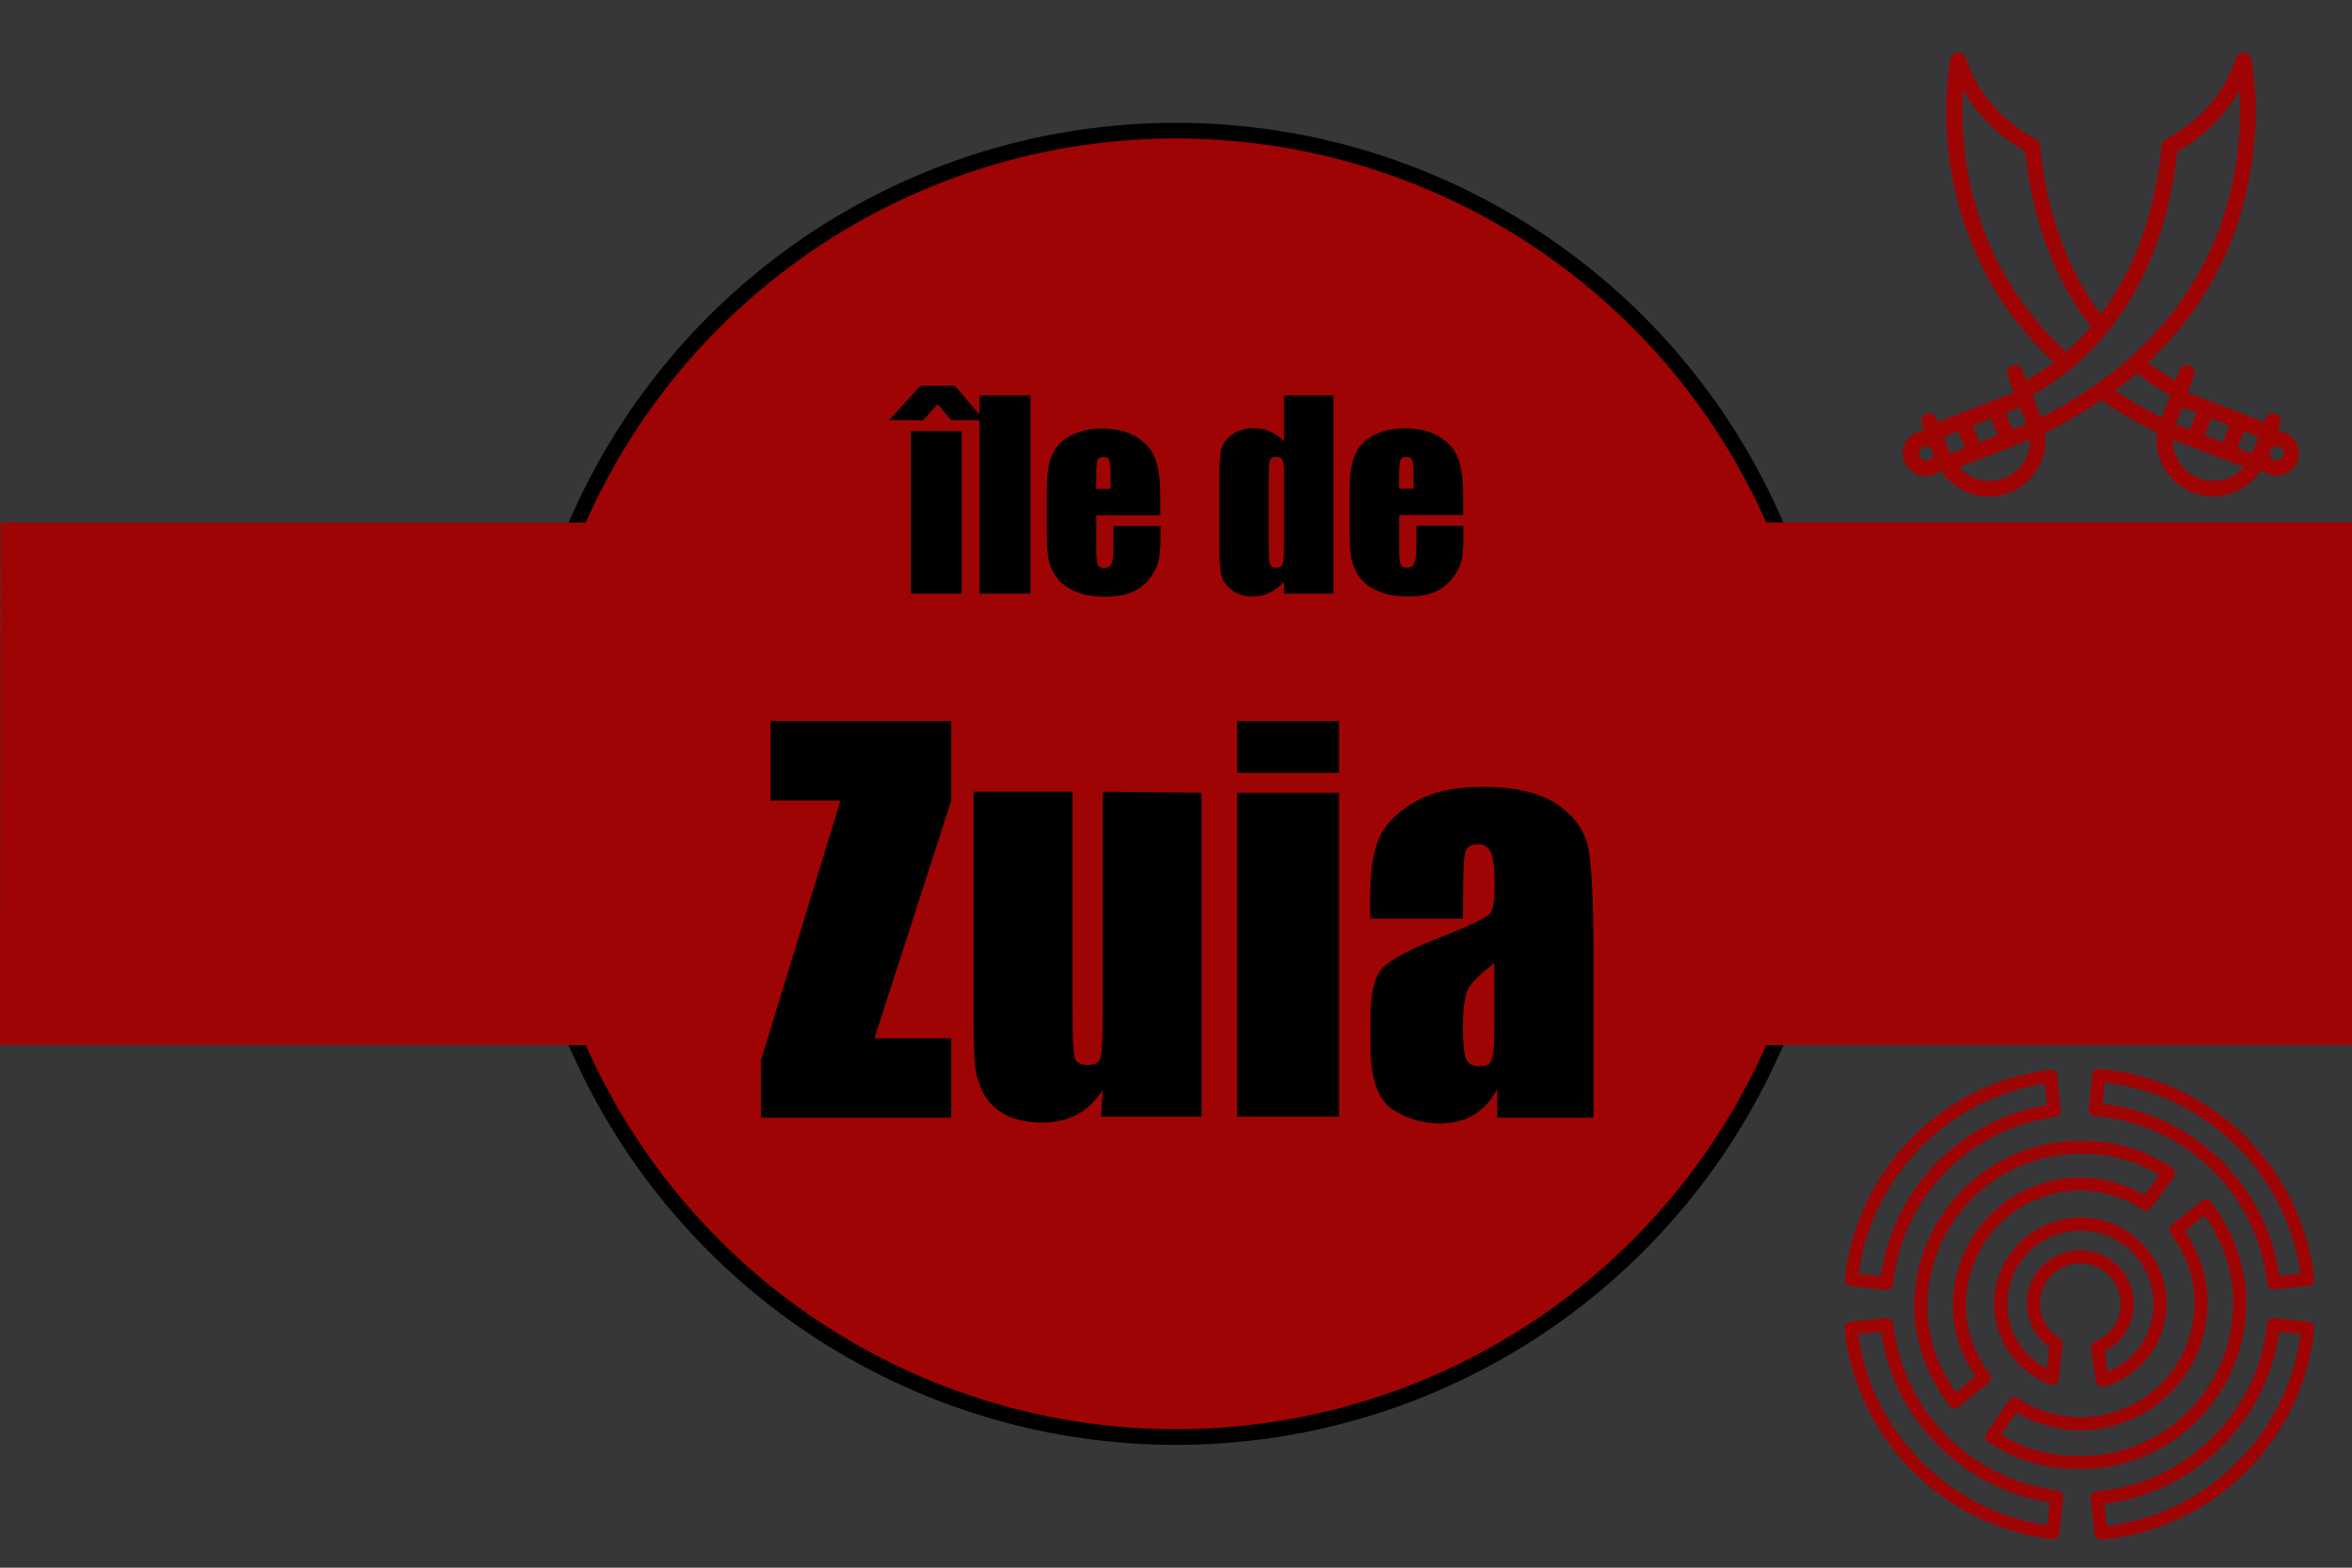 <svg width="900" height="600" version="1.1" xmlns="http://www.w3.org/2000/svg">
 <title>GeoBrol - Drapeau de Zuia - Mondes de Ji (fictif)</title>
 <style>.f{fill:#37373a;}.h{fill:#9f0404;}.i{fill:#000;}.t{stroke:#9f0404;stroke-width:5;stroke-linecap:round;stroke-linejoin:round;stroke-miterlimit:4;stroke-opacity:1}</style>
 <path class="f" d="M900 0H0v600h900z"/>
 <g class="h">
  <circle cx="450" cy="300" r="250" stroke="#000" stroke-width="6"/>
  <path d="m0 200 900-0.036v200h-900l0.243-200z"/>
  <path d="m879 170c-0.94-2.13-2.65-3.77-4.83-4.61-0.87-0.337-1.76-0.523-2.65-0.574l0.971-2.5c0.604-1.56-0.169-3.31-1.72-3.91-1.56-0.605-3.31 0.169-3.91 1.72l-0.548 1.41-29.2-11.3 2.48-6.42c0.601-1.56-0.175-3.31-1.73-3.91-1.56-0.601-3.31 0.175-3.91 1.73l-1.53 3.97c-3.56-1.99-7.06-4.3-10.4-6.9 5.05-4.76 9.66-9.8 13.8-15.1 10.9-14 18.7-29.9 23.1-47.3 7.51-29.5 2.72-52.8 2.51-53.8-0.286-1.34-1.44-2.32-2.81-2.4-1.37-0.068-2.61 0.799-3.03 2.11-6.99 21.9-26.4 30.8-26.6 30.9-0.994 0.434-1.67 1.38-1.78 2.46-2.58 25.8-10.4 47.6-23.3 64.7-12.9-17.1-20.7-38.9-23.3-64.7-0.107-1.08-0.789-2.02-1.78-2.46-0.196-0.085-19.6-9.02-26.6-30.9-0.416-1.31-1.66-2.18-3.03-2.1-1.37 0.068-2.52 1.04-2.81 2.39-0.148 0.697-3.6 17.3-0.182 40.4 2.01 13.5 5.98 26.4 11.8 38.3 6.8 13.9 16.1 26.5 27.8 37.5-3.74 2.88-7.29 5.14-10.4 6.9l-1.53-3.98c-0.601-1.56-2.35-2.33-3.91-1.73-1.56 0.601-2.33 2.35-1.73 3.91l2.48 6.42-29.2 11.3-0.548-1.41c-0.604-1.56-2.35-2.33-3.91-1.72-1.56 0.603-2.33 2.36-1.72 3.91l0.97 2.5c-0.895 0.054-1.79 0.241-2.65 0.574-2.17 0.842-3.88 2.48-4.83 4.61-0.94 2.13-0.993 4.5-0.151 6.67 0.842 2.17 2.48 3.89 4.61 4.83 1.13 0.497 2.32 0.746 3.52 0.746 1.06 0 2.13-0.198 3.16-0.594 0.996-0.386 1.89-0.947 2.66-1.64 4 6.35 11 10.1 18.4 10.1 2.6 0 5.24-0.472 7.81-1.47 9.44-3.66 14.9-13.3 13.7-22.9 7.64-3.81 14.8-8 21.4-12.6 6.6 4.53 13.8 8.74 21.4 12.5-1.21 9.63 4.22 19.2 13.7 22.9 2.54 0.986 5.2 1.48 7.84 1.48 2.97 0 5.94-0.621 8.74-1.86 4.01-1.77 7.31-4.64 9.59-8.27 0.773 0.69 1.66 1.25 2.66 1.64 1.03 0.4 2.1 0.59 3.14 0.59 3.5 0 6.8-2.12 8.14-5.57 0.842-2.17 0.789-4.54-0.152-6.67zm-17.3 3.56-5.46-2.12 2.48-6.38 5.46 2.12-2.48 6.38zm-8.62-10.7-2.48 6.38-6.96-2.7 2.48-6.38 6.96 2.7zm-12.6-4.88-2.48 6.38-5.45-2.11 2.46-6.39 5.46 2.12zm-76.8-59.3c-5.57-11.3-9.37-23.6-11.3-36.5-1.67-11.1-1.64-20.8-1.2-27.7 7.79 13.9 19.5 21 23.7 23.3 2.93 26.9 11.4 49.5 25.2 67.3-3.14 3.68-6.33 6.87-9.46 9.62-11.4-10.6-20.4-22.7-27-36.1zm44.5 26.2c13.7-17.8 22.1-40.4 25-67 4.27-2.25 16-9.38 23.7-23.3 0.602 9.32 0.439 23.8-3.73 40.2-4.21 16.5-11.6 31.7-22 45-12.5 16-29.3 29.4-50.1 39.9l-2.74-7.06-0.55-1.43c8.5-4.64 20-12.8 30.4-26.4zm-32.7 37.4-5.45 2.11-2.48-6.38 5.46-2.12 2.46 6.39zm-18 7-2.47-6.38 6.96-2.7 2.48 6.38-6.96 2.7zm-8.11-4.2 2.47 6.38-5.46 2.12-2.48-6.38 5.46-2.12zm-9.91 9.54c-0.289 0.654-0.815 1.16-1.48 1.42-0.667 0.258-1.39 0.241-2.05-0.047-0.653-0.288-1.16-0.814-1.41-1.48-0.258-0.666-0.241-1.39 0.047-2.05 0.288-0.654 0.814-1.16 1.48-1.42 0.314-0.121 0.641-0.183 0.968-0.183 0.367 0 0.733 0.077 1.08 0.229 0.655 0.289 1.16 0.814 1.42 1.48 0.258 0.667 0.242 1.39-0.046 2.05zm27.4 8.42c-6.24 2.42-13.1 0.543-17.3-4.19l27.3-10.6c0.074 6.33-3.73 12.4-9.97 14.8zm50.8-40.2c4.12 3.25 8.41 6.09 12.8 8.48l-0.645 1.67-2.64 6.82c-6.28-3.18-12.2-6.65-17.8-10.3 2.86-2.14 5.62-4.35 8.26-6.64zm35.7 39.9c-3.82 1.68-8.06 1.78-12 0.272-6.24-2.42-10-8.44-9.97-14.8l27.3 10.6c-1.47 1.66-3.29 2.99-5.38 3.91zm20.3-8.26c-0.534 1.38-2.09 2.06-3.46 1.53-0.666-0.259-1.19-0.761-1.48-1.42-0.289-0.653-0.305-1.38-0.047-2.05 0.411-1.06 1.42-1.71 2.5-1.71 0.321 0 0.647 0.058 0.964 0.18 0.667 0.259 1.19 0.761 1.48 1.42 0.288 0.654 0.304 1.38 0.047 2.05z"/>
 </g>
 <g class="i">
  <path d="m368 165v62.2h-19.5v-62.2zm-9.19-10.3-5.53 6.14h-13.1l12-13.2h13.2l11.3 13.2h-12.7zm35.5-3.38v75.9h-19.5v-75.9zm49.7 45.9h-24.5v13.5q0 4.22 0.609 5.44t2.34 1.22q2.16 0 2.86-1.59 0.75-1.64 0.75-6.28v-8.2h18v4.59q0 5.77-0.75 8.86-0.703 3.09-3.38 6.61t-6.8 5.3q-4.08 1.73-10.3 1.73-6 0-10.6-1.73t-7.17-4.73q-2.53-3.05-3.52-6.66-0.984-3.66-0.984-10.6v-18.1q0-8.16 2.2-12.8 2.2-4.73 7.22-7.22 5.02-2.53 11.5-2.53 7.97 0 13.1 3.05 5.2 3 7.27 8.02 2.11 4.97 2.11 14zm-19-10.1v-4.55q0-4.83-0.516-6.23t-2.11-1.41q-1.97 0-2.44 1.22-0.469 1.17-0.469 6.42v4.55zm85.2-35.8v75.9h-18.9v-4.5q-2.72 2.81-5.72 4.22t-6.28 1.41q-4.41 0-7.64-2.3-3.23-2.34-4.17-5.39-0.891-3.05-0.891-9.94v-29.1q0-7.17 0.891-10.2 0.938-3 4.22-5.25 3.28-2.3 7.83-2.3 3.52 0 6.42 1.27 2.95 1.27 5.34 3.8v-17.6zm-18.9 29.3q0-3.42-0.609-4.59-0.562-1.17-2.3-1.17-1.69 0-2.3 1.08-0.562 1.03-0.562 4.69v30.5q0 3.8 0.562 5.02 0.562 1.17 2.16 1.17 1.83 0 2.44-1.31 0.609-1.36 0.609-6.56zm68.6 16.5h-24.5v13.5q0 4.22 0.609 5.44t2.34 1.22q2.16 0 2.86-1.59 0.75-1.64 0.75-6.28v-8.2h18v4.59q0 5.77-0.75 8.86-0.703 3.09-3.38 6.61t-6.8 5.3q-4.08 1.73-10.3 1.73-6 0-10.6-1.73t-7.17-4.73q-2.53-3.05-3.52-6.66-0.984-3.66-0.984-10.6v-18.1q0-8.16 2.2-12.8 2.2-4.73 7.22-7.22 5.02-2.53 11.5-2.53 7.97 0 13.1 3.05 5.2 3 7.27 8.02 2.11 4.97 2.11 14zm-19-10.1v-4.55q0-4.83-0.516-6.23t-2.11-1.41q-1.97 0-2.44 1.22-0.469 1.17-0.469 6.42v4.55z"/>
  <path d="m364 276v30.4l-29.4 91h29.4v30.4h-72.8v-22l30.4-99.4h-26.8v-30.4zm95.8 27.4v124h-38.5l0.656-10.3q-3.94 6.28-9.75 9.47-5.72 3.09-13.2 3.09-8.53 0-14.2-3t-8.34-7.97q-2.62-4.97-3.28-10.3-0.656-5.44-0.656-21.5v-83.9h37.9v84.7q0 14.5 0.844 17.2 0.938 2.72 4.88 2.72 4.22 0 4.97-2.81 0.844-2.81 0.844-18.1v-83.7zm52.6-27.4v19.8h-39v-19.8zm0 27.4v124h-39v-124zm47.4 48.2h-35.5v-8.34q0-14.4 3.28-22.2 3.38-7.88 13.4-13.9t26.1-6q19.2 0 29 6.84 9.75 6.75 11.7 16.7 1.97 9.84 1.97 40.7v62.4h-36.8v-11.1q-3.47 6.66-9 10-5.44 3.28-13 3.28-9.94 0-18.3-5.53-8.25-5.62-8.25-24.5v-10.2q0-14 4.41-19t21.8-11.8q18.7-7.31 20-9.84t1.31-10.3q0-9.75-1.5-12.7-1.41-3-4.78-3-3.84 0-4.78 2.53-0.938 2.44-0.938 12.8zm12 17.1q-9.09 6.66-10.6 11.2-1.41 4.5-1.41 12.9 0 9.66 1.22 12.5 1.31 2.81 5.06 2.81 3.56 0 4.59-2.16 1.12-2.25 1.12-11.6z"/>
 </g>
 <g class="t f">
  <path d="m778 499c0-9.93 8.06-18 18-18 9.93 0 18 8.06 18 18 0 7.49-4.68 14.1-11.4 16.7l1.87 12.7c12.7-3.75 22.1-15.4 22.1-29.4 0-16.9-13.7-30.5-30.5-30.5s-30.5 13.7-30.5 30.5c0 13.1 8.24 24.2 19.7 28.5l1.5-13.3c-5.25-3.18-8.62-8.62-8.62-15.2h-0.15z"/>
  <path d="m735 503c0 0.562 0 1.31 0.188 1.87 0 0.375 0 0.749 0.187 1.12 0 0.562 0.188 1.12 0.188 1.69 0 0.374 0.187 0.749 0.187 1.12 0 0.562 0.187 1.12 0.375 1.5 0 0.374 0.187 0.749 0.187 1.31 0.187 0.562 0.187 0.937 0.375 1.5 0.187 0.937 0.374 1.87 0.749 2.81 0 0.374 0.188 0.562 0.188 0.936 0.187 0.563 0.374 1.12 0.562 1.69 0.187 0.374 0.187 0.562 0.374 0.937 0.188 0.562 0.375 1.12 0.562 1.69 0.188 0.187 0.188 0.562 0.375 0.749 0.188 0.562 0.562 1.12 0.75 1.69 0 0.187 0.187 0.374 0.187 0.562 0.375 0.562 0.562 1.31 0.937 1.87 1.87 3.75 4.12 7.12 6.56 10.5l11.4-9.18c-0.749-0.937-1.5-1.87-2.06-3-1.31-2.06-2.44-4.12-3.37-6.37 0 0 0-0.188-0.187-0.188-0.562-1.12-0.937-2.25-1.31-3.18 0-0.187 0-0.187-0.187-0.375-0.749-2.25-1.31-4.5-1.69-6.74 0-0.187 0-0.375-0.188-0.562-0.187-1.12-0.374-2.25-0.374-3.37v-0.562c0-1.12-0.188-2.44-0.188-3.56 0-9.56 3-18.5 7.87-25.9 2.06-3 4.5-6 7.31-8.43 2.81-2.44 5.81-4.68 8.99-6.37 1.31-0.75 2.62-1.31 4.12-1.87 2.06-0.937 4.31-1.69 6.37-2.25 1.5-0.375 3-0.75 4.5-0.937 2.25-0.375 4.68-0.562 7.12-0.562 1.12 0 2.06 0 3 0.187h0.749c0.937 0 1.87 0.188 2.81 0.375h0.187c0.937 0.187 2.06 0.375 3 0.562 0.187 0 0.375 0 0.562 0.188 0.937 0.187 1.87 0.374 2.81 0.749h0.188c0.937 0.375 2.06 0.749 3 1.12h0.187c0.937 0.375 1.87 0.75 3 1.31 2.06 0.937 3.94 2.06 5.62 3.18l8.62-11.8c-1.12-0.75-2.25-1.5-3.37-2.06-0.187-0.188-0.375-0.188-0.562-0.375-2.44-1.31-4.87-2.44-7.31-3.56-0.188 0-0.375-0.187-0.75-0.187-1.31-0.562-2.62-0.937-3.93-1.31-1.31-0.374-2.62-0.749-3.75-0.937-0.374 0-0.562-0.187-0.937-0.187-1.31-0.375-2.62-0.562-3.93-0.749h-0.188c-1.31-0.188-2.62-0.375-3.93-0.375h-0.937c-1.31 0-2.81-0.188-4.12-0.188-33.7 0-61.1 27.4-61.1 61.1v3-0.188l0.024 7e-3z"/>
  <path d="m857 496v-0.937c0-0.562 0-1.31-0.188-1.87 0-0.375 0-0.75-0.187-1.12 0-0.562-0.187-1.12-0.187-1.69 0-0.375-0.188-0.749-0.188-1.12 0-0.562-0.187-1.12-0.374-1.5 0-0.375-0.188-0.749-0.188-1.31-0.187-0.562-0.187-0.936-0.374-1.5-0.188-0.937-0.375-1.87-0.75-2.81 0-0.375-0.187-0.562-0.187-0.937-0.188-0.562-0.375-1.12-0.562-1.69-0.188-0.375-0.188-0.562-0.375-0.937-0.188-0.562-0.375-1.12-0.562-1.69-0.188-0.188-0.188-0.562-0.375-0.75-0.187-0.562-0.562-1.12-0.749-1.69 0-0.187-0.188-0.375-0.188-0.562-0.375-0.562-0.562-1.31-0.937-1.87-1.87-3.75-4.12-7.12-6.56-10.5l-11.4 9.18c0.75 0.937 1.5 1.87 2.06 3 1.31 2.06 2.44 4.12 3.37 6.37 0 0 0 0.187 0.187 0.187 0.562 1.12 0.937 2.25 1.31 3.19 0 0.187 0 0.187 0.187 0.374 0.75 2.25 1.31 4.5 1.69 6.75 0 0.187 0 0.374 0.188 0.562 0.187 1.12 0.375 2.25 0.375 3.37v0.562c0 1.12 0.187 2.44 0.187 3.56 0 9.56-3 18.6-7.87 25.9-2.06 3-4.5 6-7.31 8.43-2.81 2.44-5.81 4.68-8.99 6.37-1.31 0.749-2.62 1.31-4.12 1.87-2.06 0.937-4.31 1.69-6.37 2.25-1.5 0.375-3 0.749-4.5 0.937-2.25 0.374-4.68 0.562-7.12 0.562-1.12 0-2.06 0-3-0.188h-0.75c-0.937 0-1.87-0.187-2.81-0.374h-0.188c-0.937-0.188-2.06-0.375-3-0.562-0.187 0-0.374 0-0.562-0.188-0.937-0.187-1.87-0.375-2.81-0.749h-0.188c-0.936-0.375-2.06-0.75-3-1.12h-0.188c-0.937-0.375-1.87-0.75-3-1.31-2.06-0.937-3.93-2.06-5.62-3.18l-8.62 12.6c1.12 0.75 2.25 1.5 3.37 2.06 0.187 0.188 0.375 0.188 0.562 0.375 2.44 1.31 4.87 2.44 7.31 3.56 0.188 0 0.375 0.187 0.75 0.187 1.31 0.562 2.62 0.937 3.94 1.31 1.31 0.375 2.62 0.749 3.75 0.937 0.375 0 0.562 0.187 0.937 0.187 1.31 0.375 2.62 0.562 3.93 0.75h0.188c1.31 0.187 2.62 0.374 3.94 0.374h0.936c1.31 0 2.81 0.188 4.12 0.188 33.7 0 61.1-27.4 61.1-61.1v-2.62l-0.04-0.078z"/>
  <path d="m870 491 13.1-1.31c-4.68-41.8-38.4-74.6-80-78.1l-1.31 13.1c35.6 2.81 64.5 30.9 68.2 66.3l0.01 0.01z"/>
  <path d="m786 425-1.31-13.1c-40.3 5.06-71.9 37.3-76.3 77.8l13.5 1.5c3.56-34.3 30.2-61.6 64.1-66.1l0.01-0.1z"/>
  <path d="m870 507c-3.75 35.2-32 63.1-67.5 66.3l1.5 13.5c41.8-3.94 74.9-37.1 79.1-78.5l-13.1-1.31v0.01z"/>
  <path d="m722 507-13.7 1.31c4.31 41 36.7 73.4 77.2 78.3l1.5-13.7c-34.3-4.31-61.3-31.7-65-66v0.09z"/>
 </g>
</svg>
